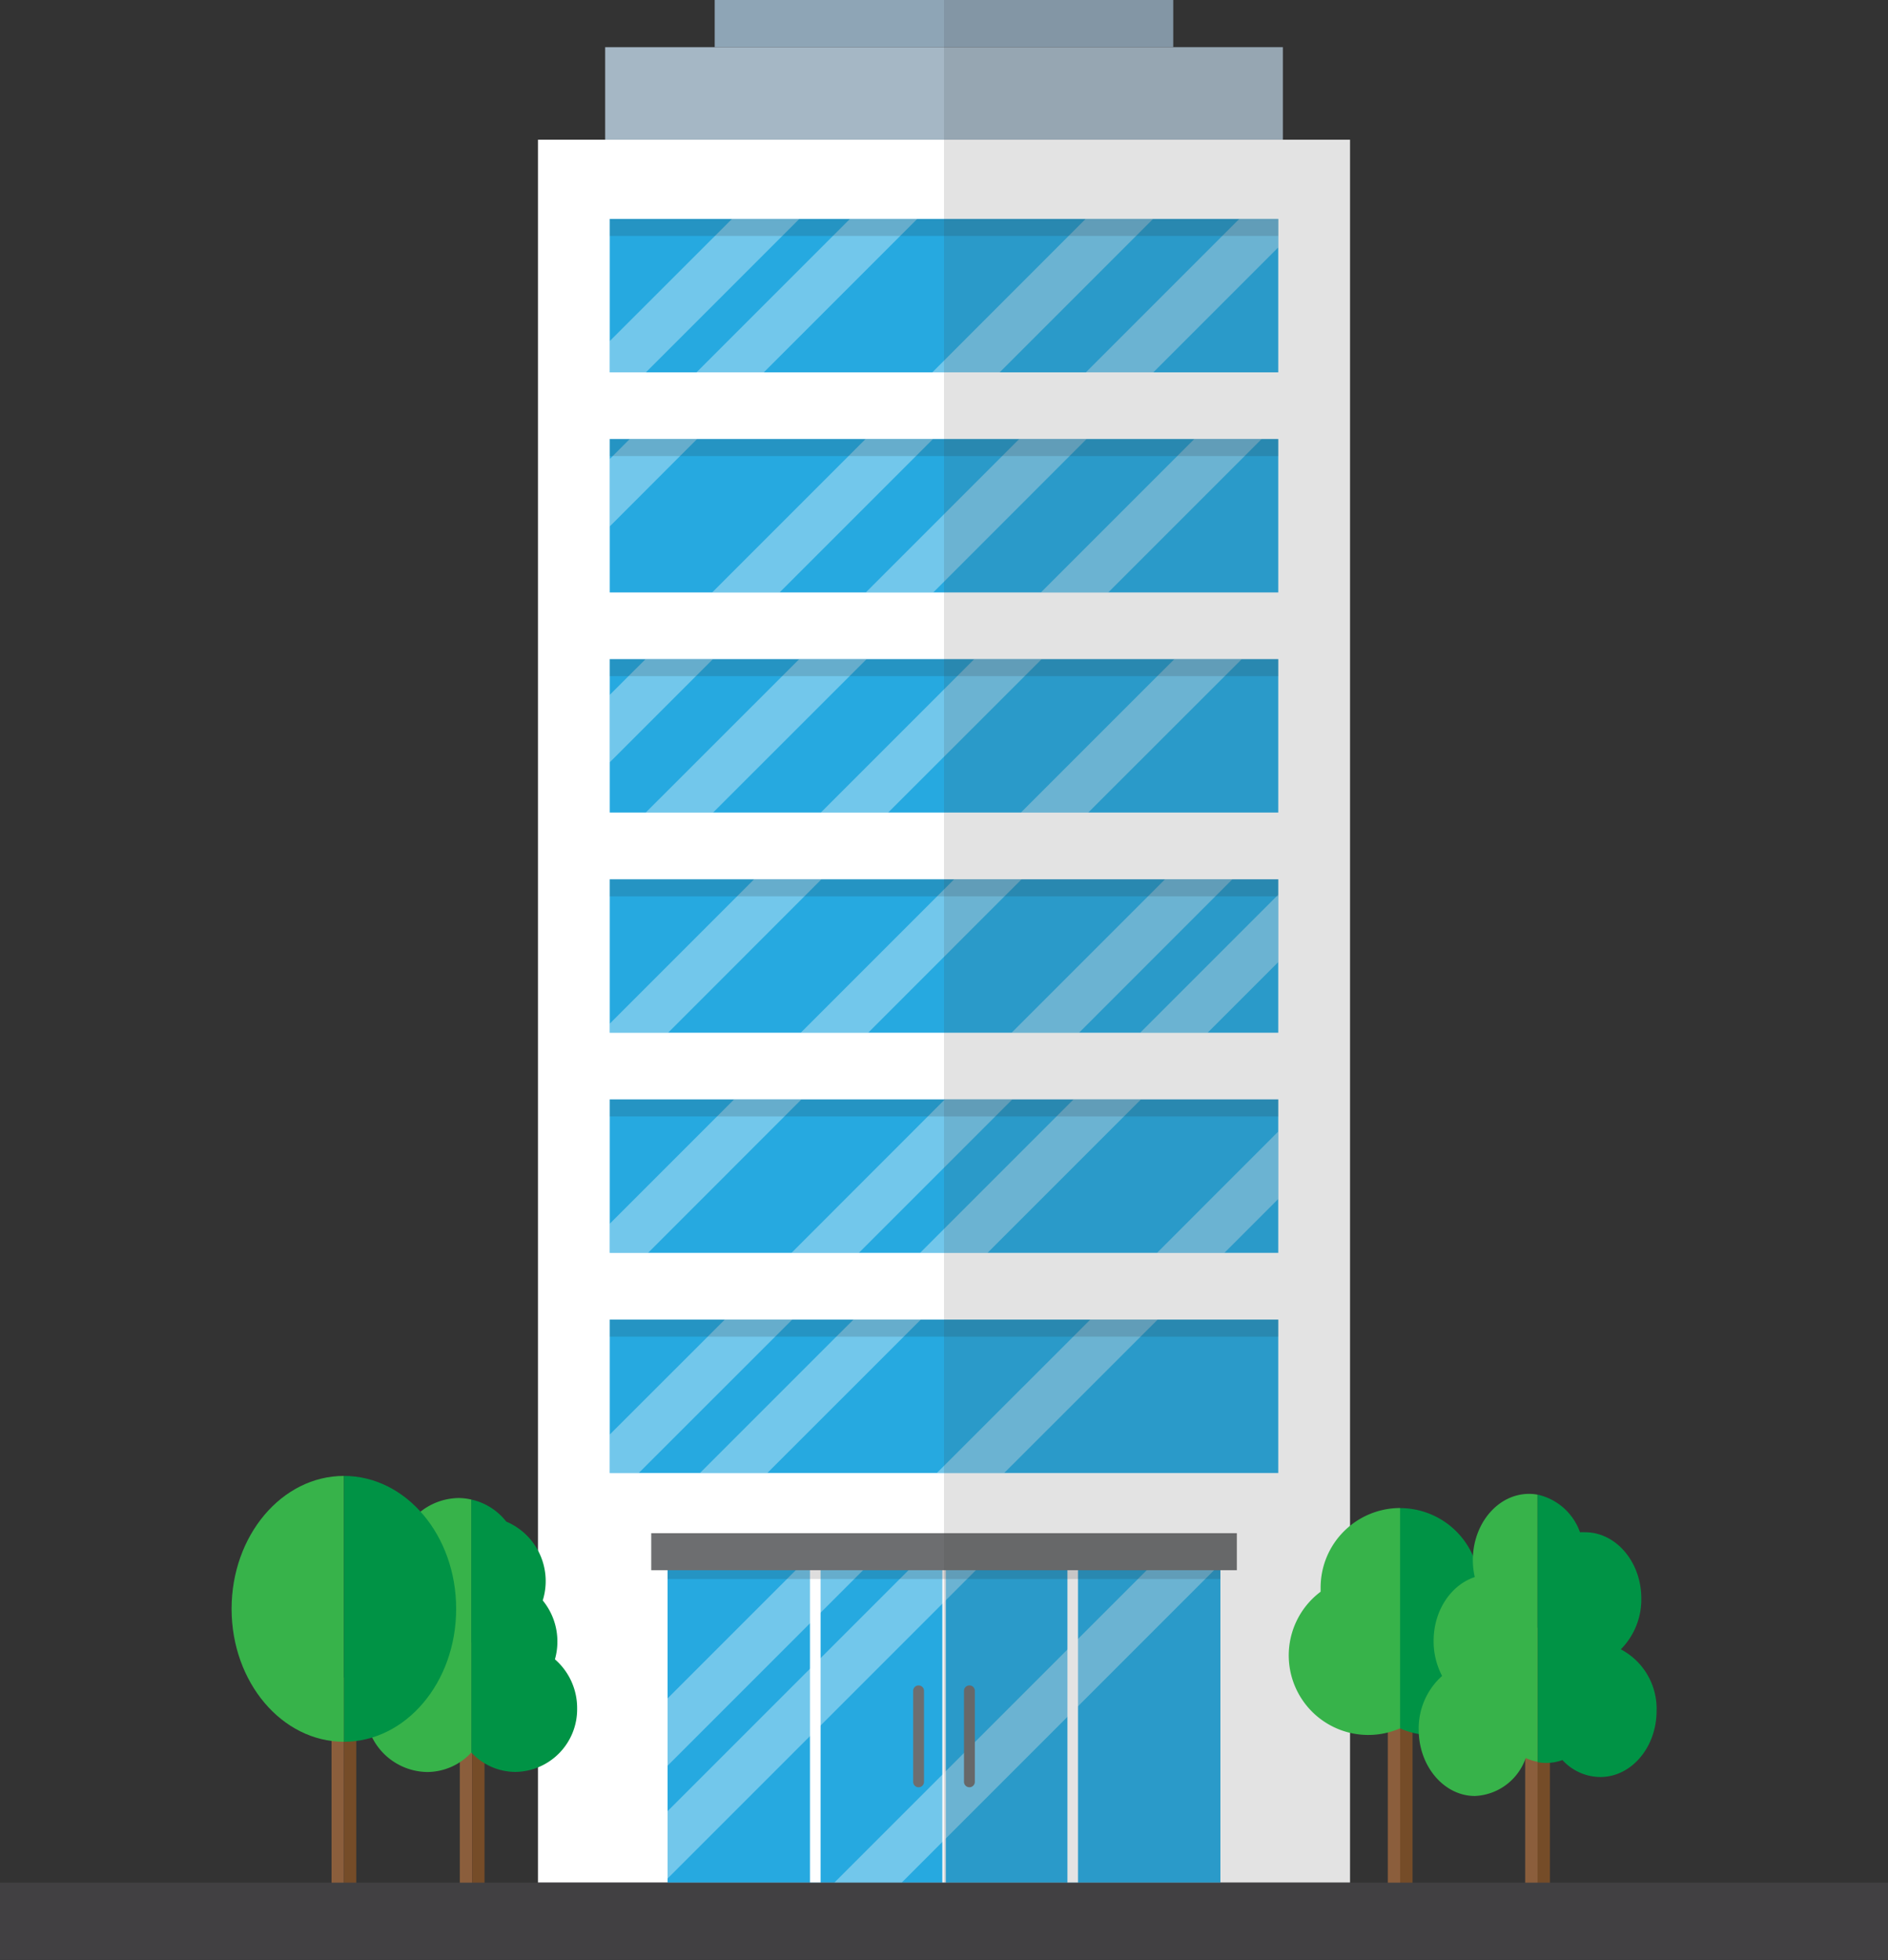 <svg xmlns="http://www.w3.org/2000/svg" viewBox="0 0 222.88 231.35"><rect x="0" y="0" width="222.88" height="231.35" fill="#333333" stroke="none"/><defs><style>.cls-1{isolation:isolate;}.cls-2{fill:#8ea5b6;}.cls-3{fill:#a5b7c5;}.cls-4{fill:#fff;}.cls-5{fill:#26a9e0;}.cls-6{fill:#f1f1f2;}.cls-7{opacity:0.35;}.cls-8{fill:#231f20;}.cls-10,.cls-8{opacity:0.15;mix-blend-mode:multiply;}.cls-9{fill:#6d6e70;}.cls-11{fill:#414042;}.cls-12{fill:#8b5e3c;}.cls-13{fill:#754c28;}.cls-14{fill:#37b34a;}.cls-15{fill:#009345;}</style></defs><g class="cls-1"><g id="Layer_2" data-name="Layer 2"><g id="Layer_1-2" data-name="Layer 1"><rect class="cls-2" x="84.37" width="54.13" height="5.57"/><polygon class="cls-3" points="138.51 5.57 84.37 5.57 71.44 5.57 71.44 16.49 151.44 16.49 151.44 5.57 138.51 5.57"/><rect class="cls-4" x="63.51" y="16.49" width="95.86" height="205.73"/><rect class="cls-5" x="78.81" y="183.43" width="65.26" height="38.8"/><rect class="cls-4" x="95.62" y="184.6" width="1.25" height="37.62"/><rect class="cls-4" x="126.01" y="184.6" width="1.25" height="37.62"/><rect class="cls-6" x="111.24" y="184.6" width="0.41" height="37.62"/><g class="cls-7"><polygon class="cls-4" points="103.8 183.43 78.81 208.42 78.81 200.47 95.85 183.43 103.8 183.43"/><polygon class="cls-4" points="117.11 183.43 78.81 221.73 78.81 213.78 109.16 183.43 117.11 183.43"/><polygon class="cls-4" points="144.07 183.43 144.07 184.59 106.44 222.22 98.49 222.22 137.28 183.43 144.07 183.43"/></g><rect class="cls-8" x="78.81" y="183.43" width="65.26" height="2.95"/><path class="cls-9" d="M108.44,198.94a.64.64,0,0,0-.64.64v10.74a.64.64,0,0,0,1.28,0V199.58A.64.64,0,0,0,108.44,198.94Z"/><path class="cls-9" d="M114.44,198.94a.64.64,0,0,0-.64.64v10.74a.64.64,0,0,0,1.28,0V199.58A.64.64,0,0,0,114.44,198.94Z"/><rect class="cls-9" x="76.88" y="180.97" width="69.13" height="4.37"/><rect class="cls-5" x="71.98" y="77.8" width="78.92" height="18.11"/><g class="cls-7"><polygon class="cls-4" points="76.2 77.81 84.15 77.81 82.14 79.82 71.98 89.98 71.98 82.02 76.2 77.81"/><polygon class="cls-4" points="94.34 77.81 102.29 77.81 100.28 79.82 84.18 95.91 76.23 95.91 94.34 77.81"/><polygon class="cls-4" points="115 77.81 122.96 77.81 120.95 79.82 104.85 95.91 96.9 95.91 115 77.81"/><polygon class="cls-4" points="146.58 77.81 144.57 79.82 128.47 95.91 120.52 95.91 136.61 79.82 138.63 77.81 146.58 77.81"/></g><rect class="cls-8" x="71.98" y="77.8" width="78.92" height="2.01"/><rect class="cls-5" x="71.98" y="103.79" width="78.92" height="18.11"/><g class="cls-7"><polygon class="cls-4" points="89.02 103.79 96.97 103.79 94.96 105.8 78.87 121.9 71.98 121.9 71.98 120.83 89.02 103.79"/><polygon class="cls-4" points="112.64 103.79 120.6 103.79 118.58 105.8 102.49 121.9 94.53 121.9 110.63 105.8 112.64 103.79"/><polygon class="cls-4" points="145.48 103.79 143.47 105.8 127.38 121.9 119.42 121.9 135.52 105.8 137.53 103.79 145.48 103.79"/><polygon class="cls-4" points="150.9 105.6 150.9 113.56 142.56 121.9 134.6 121.9 150.7 105.8 150.9 105.6"/></g><rect class="cls-8" x="71.98" y="103.79" width="78.92" height="2.01"/><rect class="cls-5" x="71.98" y="129.77" width="78.92" height="18.11"/><g class="cls-7"><polygon class="cls-4" points="86.66 129.77 94.61 129.77 92.6 131.78 76.51 147.88 71.98 147.88 71.98 144.45 84.65 131.78 86.66 129.77"/><polygon class="cls-4" points="111.54 129.77 119.5 129.77 117.49 131.78 101.39 147.88 93.44 147.88 109.53 131.78 111.54 129.77"/><polygon class="cls-4" points="126.73 129.77 134.69 129.77 116.58 147.88 108.62 147.88 124.72 131.78 126.73 129.77"/><polygon class="cls-4" points="150.9 133.56 150.9 141.52 144.54 147.88 136.59 147.88 150.9 133.56"/></g><rect class="cls-8" x="71.98" y="129.77" width="78.92" height="2.01"/><rect class="cls-5" x="71.98" y="155.76" width="78.92" height="18.11"/><g class="cls-7"><polygon class="cls-4" points="85.56 155.76 93.52 155.76 75.41 173.86 71.98 173.86 71.98 169.33 83.55 157.77 85.56 155.76"/><polygon class="cls-4" points="100.75 155.76 108.7 155.76 90.59 173.86 82.64 173.86 98.73 157.77 100.75 155.76"/><polygon class="cls-4" points="128.71 155.76 136.66 155.76 118.55 173.86 110.6 173.86 126.7 157.77 128.71 155.76"/></g><rect class="cls-8" x="71.98" y="155.76" width="78.92" height="2.01"/><rect class="cls-5" x="71.98" y="51.82" width="78.92" height="18.11"/><g class="cls-7"><polygon class="cls-4" points="74.34 51.82 82.29 51.82 80.28 53.83 71.98 62.14 71.98 54.18 74.34 51.82"/><polygon class="cls-4" points="102.18 51.82 110.14 51.82 92.03 69.93 84.07 69.93 102.18 51.82"/><polygon class="cls-4" points="120.32 51.82 128.27 51.82 110.17 69.93 102.21 69.93 120.32 51.82"/><polygon class="cls-4" points="148.94 51.82 146.93 53.83 130.83 69.93 122.88 69.93 140.99 51.82 148.94 51.82"/></g><rect class="cls-8" x="71.98" y="51.82" width="78.92" height="2.01"/><rect class="cls-5" x="71.98" y="25.84" width="78.92" height="18.11"/><g class="cls-7"><polygon class="cls-4" points="94.36 25.84 92.35 27.85 76.25 43.95 71.98 43.95 71.98 40.26 86.41 25.84 94.36 25.84"/><polygon class="cls-4" points="108.28 25.84 106.27 27.85 90.17 43.95 82.22 43.95 100.33 25.84 108.28 25.84"/><polygon class="cls-4" points="136.12 25.84 134.11 27.85 118.01 43.95 110.06 43.95 126.15 27.85 128.16 25.84 136.12 25.84"/><polygon class="cls-4" points="150.9 25.84 150.9 29.2 136.15 43.95 128.19 43.95 144.29 27.85 146.3 25.84 150.9 25.84"/></g><rect class="cls-8" x="71.98" y="25.84" width="78.92" height="2.01"/><g class="cls-10"><polygon class="cls-11" points="159.37 16.49 151.44 16.49 151.44 5.57 138.51 5.57 138.51 0 111.44 0 111.44 222.22 159.37 222.22 159.37 16.49"/></g><rect class="cls-12" x="54.28" y="193.89" width="1.46" height="31"/><rect class="cls-13" x="55.74" y="193.89" width="1.46" height="31"/><path class="cls-14" d="M54.12,176.82a7.39,7.39,0,0,0-7.26,7.51,7.7,7.7,0,0,0,.81,3.46,7.57,7.57,0,0,0-2.88,6,7.66,7.66,0,0,0,.45,2.59,7.64,7.64,0,0,0-2.09,5.27,7.39,7.39,0,0,0,7.26,7.51,7.13,7.13,0,0,0,5.23-2.3V177A6.94,6.94,0,0,0,54.12,176.82Z"/><path class="cls-15" d="M65.51,195.86a7.54,7.54,0,0,0,.29-2.09,7.62,7.62,0,0,0-1.73-4.86,7.63,7.63,0,0,0-4.31-9.31A7.2,7.2,0,0,0,55.64,177v29.85a7.1,7.1,0,0,0,5.22,2.3,7.39,7.39,0,0,0,7.27-7.51A7.6,7.6,0,0,0,65.51,195.86Z"/><rect class="cls-12" x="39.14" y="198.03" width="1.46" height="26.87"/><rect class="cls-13" x="40.6" y="198.03" width="1.46" height="26.87"/><path class="cls-14" d="M27.34,189.9c0,8.66,5.94,15.69,13.26,15.69V174.21C33.28,174.21,27.34,181.24,27.34,189.9Z"/><path class="cls-15" d="M40.6,174.21v31.38c7.31,0,13.25-7,13.25-15.69S47.91,174.21,40.6,174.21Z"/><rect class="cls-12" x="163.83" y="192.12" width="1.46" height="31"/><rect class="cls-13" x="165.29" y="192.12" width="1.46" height="31"/><path class="cls-14" d="M155.9,187.4c0,.16,0,.33,0,.48A9.39,9.39,0,0,0,165.29,204V178A9.39,9.39,0,0,0,155.9,187.4Z"/><path class="cls-15" d="M174.67,187.88c0-.15,0-.32,0-.48a9.39,9.39,0,0,0-9.39-9.39v26h0a9.39,9.39,0,0,0,9.38-16.14Z"/><rect class="cls-12" x="180.05" y="192.12" width="1.46" height="31"/><rect class="cls-13" x="181.51" y="192.12" width="1.46" height="31"/><path class="cls-15" d="M191.34,194.68a8.37,8.37,0,0,0,2.42-6c0-4.32-3-7.82-6.63-7.82a6.08,6.08,0,0,0-.61,0,6.9,6.9,0,0,0-5-4.44V208a5.55,5.55,0,0,0,1,.09,5.68,5.68,0,0,0,1.93-.34,6.09,6.09,0,0,0,4.47,2c3.67,0,6.64-3.5,6.64-7.81A7.92,7.92,0,0,0,191.34,194.68Z"/><path class="cls-14" d="M181.5,176.42a5.58,5.58,0,0,0-1-.09c-3.66,0-6.63,3.5-6.63,7.82a9,9,0,0,0,.23,2c-2.8.92-4.86,3.94-4.86,7.53a8.8,8.8,0,0,0,1,4.14,8.31,8.31,0,0,0-2.76,6.35c0,4.32,3,7.82,6.63,7.82a6.65,6.65,0,0,0,6-4.48,6.08,6.08,0,0,0,1.39.44Z"/><rect class="cls-11" y="222.22" width="222.88" height="9.12"/></g></g></g></svg>